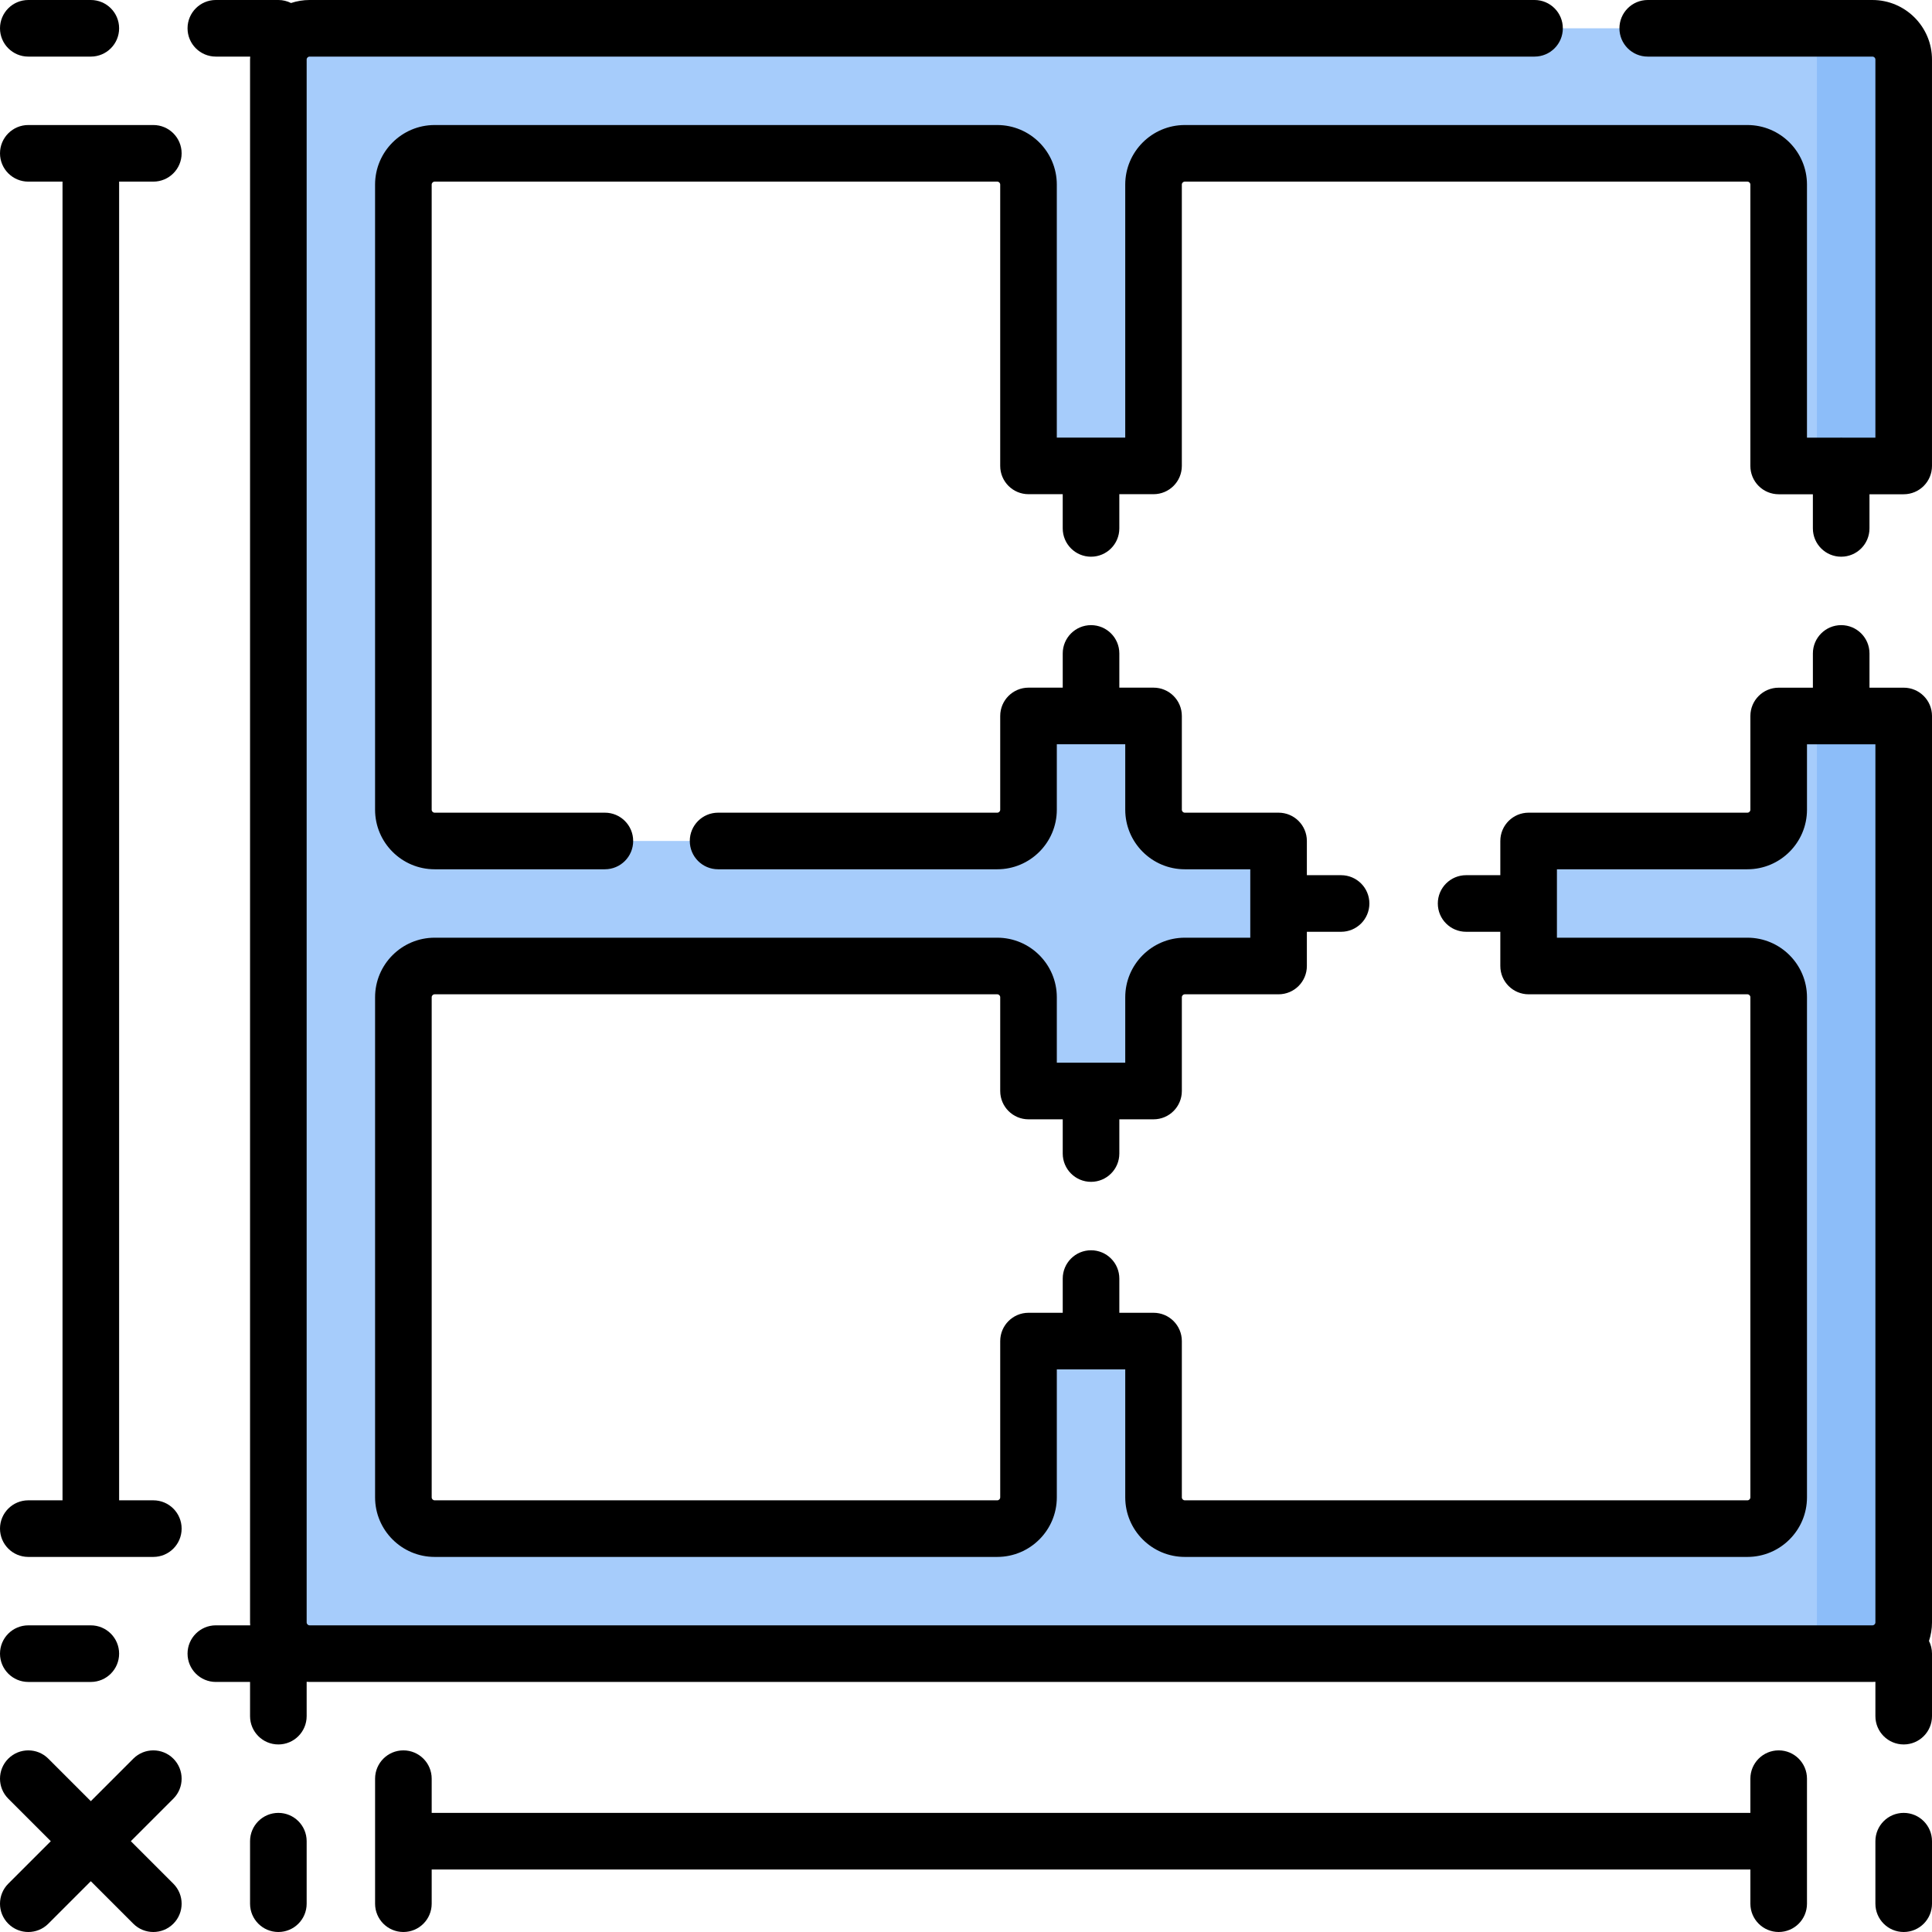 <svg xmlns="http://www.w3.org/2000/svg" id="Capa_1" height="512" viewBox="0 0 512 512" width="512"><g><g><g><path d="m504.5 193.744v236.206c0 4.575-3.709 8.283-8.283 8.283h-414.167c-4.575 0-8.283-3.708-8.283-8.283v-414.167c0-4.575 3.708-8.283 8.283-8.283h414.167c4.575 0 8.283 3.709 8.283 8.283v103.699c0 2.209-1.791 4-4 4l-25.133.001c-2.209 0-4-1.791-4-4v-70.566c0-4.575-3.709-8.283-8.283-8.283h-149.1c-4.575 0-8.283 3.709-8.283 8.283v70.549c0 2.209-1.791 4-4 4h-25.133c-2.209 0-4-1.791-4-4v-70.549c0-4.575-3.709-8.283-8.283-8.283h-149.1c-4.575 0-8.283 3.709-8.283 8.283v165.667c0 4.575 3.709 8.283 8.283 8.283h149.1c4.575 0 8.283-3.709 8.283-8.283v-20.85c0-2.209 1.791-4 4-4h25.132c2.209 0 4 1.791 4 4v20.85c0 4.575 3.709 8.283 8.283 8.283h20.85c2.209 0 4 1.791 4 4v25.133c0 2.209-1.791 4-4 4h-20.85c-4.575 0-8.283 3.709-8.283 8.283v20.85c0 2.209-1.791 4-4 4h-25.133c-2.209 0-4-1.791-4-4v-20.85c0-4.575-3.709-8.283-8.283-8.283h-149.1c-4.575 0-8.283 3.709-8.283 8.283v132.533c0 4.575 3.709 8.283 8.283 8.283h149.1c4.575 0 8.283-3.709 8.283-8.283v-37.416c0-2.209 1.791-4 4-4h25.133c2.209 0 4 1.791 4 4v37.417c0 4.575 3.709 8.283 8.283 8.283h149.1c4.575 0 8.283-3.709 8.283-8.283v-132.534c0-4.575-3.709-8.283-8.283-8.283h-53.983c-2.209 0-4-1.791-4-4v-25.133c0-2.209 1.791-4 4-4h53.983c4.575 0 8.283-3.709 8.283-8.283v-20.84c0-2.209 1.791-4 4-4h25.133c2.21 0 4.001 1.791 4.001 4z" fill="#a6ccfb"></path></g><g fill="#8cbdf9"><path d="m496.217 7.5h-23c4.575 0 8.283 3.708 8.283 8.283v103.7c0 2.209-1.791 4-4 4h-2.138c.002 0 .003.001.005.001l25.133-.001c2.209 0 4-1.791 4-4v-103.7c0-4.574-3.708-8.283-8.283-8.283z"></path><path d="m500.5 189.744h-25.133 2.134c2.209 0 4 1.791 4 4v236.206c0 4.575-3.708 8.283-8.283 8.283h23c4.575 0 8.283-3.708 8.283-8.283v-236.206c-.001-2.209-1.792-4-4.001-4z"></path></g></g><g><path d="m504.5 182.244h-9.066v-9.077c0-4.143-3.357-7.5-7.5-7.5s-7.5 3.357-7.5 7.5v9.077h-9.066c-4.143 0-7.5 3.357-7.5 7.5v24.839c0 .433-.352.784-.784.784h-57.984c-4.143 0-7.5 3.357-7.5 7.5v9.066h-9.066c-4.143 0-7.5 3.357-7.5 7.5s3.357 7.5 7.5 7.5h9.066v9.067c0 4.143 3.357 7.5 7.5 7.5h57.983c.433 0 .784.352.784.783v132.533c0 .432-.352.783-.784.783h-149.1c-.432 0-.783-.352-.783-.783v-41.416c0-4.143-3.357-7.5-7.5-7.5h-9.066v-9.066c0-4.143-3.357-7.5-7.5-7.5s-7.5 3.357-7.5 7.5v9.066h-9.067c-4.143 0-7.5 3.357-7.5 7.5v41.417c0 .432-.352.783-.783.783h-149.1c-.432 0-.783-.352-.783-.783v-132.534c0-.432.352-.783.783-.783h149.1c.432 0 .783.352.783.783v24.85c0 4.143 3.357 7.5 7.5 7.5h9.067v9.067c0 4.143 3.357 7.5 7.5 7.5s7.5-3.357 7.5-7.5v-9.067h9.066c4.143 0 7.5-3.357 7.5-7.5v-24.85c0-.432.352-.783.783-.783h24.85c4.143 0 7.5-3.357 7.5-7.5v-9.066h9.067c4.143 0 7.5-3.357 7.5-7.5s-3.357-7.5-7.5-7.5h-9.067v-9.066c0-4.143-3.357-7.5-7.5-7.5h-24.85c-.432 0-.783-.352-.783-.784v-24.85c0-4.143-3.357-7.5-7.5-7.5h-9.066v-9.066c0-4.143-3.357-7.5-7.5-7.5s-7.5 3.357-7.5 7.5v9.066h-9.067c-4.143 0-7.5 3.357-7.5 7.5v24.85c0 .433-.352.784-.783.784h-73.984c-4.143 0-7.5 3.357-7.5 7.5s3.357 7.5 7.5 7.5h73.983c8.703 0 15.783-7.081 15.783-15.784v-17.35h18.134v17.35c0 8.703 7.08 15.784 15.783 15.784h17.35v18.132h-17.35c-8.703 0-15.783 7.08-15.783 15.783v17.35h-18.134v-17.35c0-8.703-7.08-15.783-15.783-15.783h-149.1c-8.703 0-15.783 7.08-15.783 15.783v132.533c0 8.703 7.08 15.783 15.783 15.783h149.1c8.703 0 15.783-7.08 15.783-15.783v-33.916h18.134v33.917c0 8.703 7.08 15.783 15.783 15.783h149.1c8.703 0 15.784-7.08 15.784-15.783v-132.534c0-8.703-7.081-15.783-15.784-15.783h-50.483v-18.133h50.483c8.703 0 15.784-7.081 15.784-15.784v-17.339h18.133v232.706c0 .432-.352.783-.783.783h-414.167c-.432 0-.783-.352-.783-.783v-414.167c0-.432.352-.783.783-.783h324.617c4.143 0 7.5-3.357 7.5-7.5s-3.357-7.5-7.5-7.5h-324.617c-1.722 0-3.376.287-4.929.799-1.01-.507-2.147-.799-3.354-.799h-16.567c-4.143 0-7.5 3.357-7.5 7.5s3.357 7.5 7.5 7.5h9.106c-.013.261-.04.519-.04.783v414.167c0 .264.027.522.04.783h-9.106c-4.143 0-7.5 3.357-7.5 7.5s3.357 7.5 7.5 7.5h9.066v9.066c0 4.143 3.357 7.5 7.5 7.5s7.5-3.357 7.5-7.5v-9.106c.261.013.519.04.783.04h414.167c.264 0 .522-.027.783-.04v9.106c0 4.143 3.357 7.5 7.5 7.5s7.5-3.357 7.5-7.5v-16.566c0-1.208-.292-2.344-.799-3.355.512-1.553.799-3.207.799-4.929v-240.205c.001-4.142-3.356-7.5-7.499-7.5z"></path><path d="m496.217 0h-59.55c-4.143 0-7.5 3.357-7.5 7.5s3.357 7.5 7.5 7.5h59.55c.432 0 .783.352.783.783v100.199h-8.747c-.107-.004-.211-.016-.319-.016s-.213.012-.32.016l-8.747.001v-67.066c0-8.703-7.081-15.784-15.784-15.784h-149.1c-8.703 0-15.783 7.081-15.783 15.784v67.049h-18.134v-67.049c0-8.703-7.08-15.784-15.783-15.784h-149.1c-8.703 0-15.783 7.081-15.783 15.784v165.666c0 8.703 7.08 15.784 15.783 15.784h45.117c4.143 0 7.5-3.357 7.5-7.5s-3.357-7.5-7.5-7.5h-45.116c-.432 0-.783-.352-.783-.784v-165.666c0-.433.352-.784.783-.784h149.1c.432 0 .783.352.783.784v74.549c0 4.143 3.357 7.5 7.5 7.5h9.067v9.067c0 4.143 3.357 7.5 7.5 7.5s7.5-3.357 7.5-7.5v-9.067h9.066c4.143 0 7.5-3.357 7.5-7.5v-74.549c0-.433.352-.784.783-.784h149.1c.433 0 .784.352.784.784v74.566c0 1.989.79 3.896 2.197 5.304 1.406 1.406 3.313 2.196 5.303 2.196h9.066v9.05c0 4.143 3.357 7.5 7.5 7.5s7.5-3.357 7.5-7.5v-9.05h9.066c4.143 0 7.5-3.358 7.5-7.5v-107.7c.001-8.703-7.079-15.783-15.782-15.783z"></path><path d="m471.367 463.866c-4.143 0-7.5 3.357-7.5 7.5v9.066h-349.466v-9.065c0-4.143-3.357-7.5-7.5-7.5s-7.5 3.357-7.5 7.5v33.133c0 4.143 3.357 7.5 7.5 7.5s7.5-3.357 7.5-7.5v-9.067h349.467v9.067c0 4.143 3.357 7.5 7.5 7.5s7.5-3.357 7.5-7.5v-33.134c-.001-4.142-3.358-7.5-7.501-7.5z"></path><path d="m7.5 397.6c-4.143 0-7.5 3.357-7.5 7.5s3.357 7.5 7.5 7.5h33.134c4.143 0 7.5-3.357 7.5-7.5s-3.357-7.5-7.5-7.5h-9.066v-349.467h9.065c4.143 0 7.5-3.357 7.5-7.5s-3.357-7.5-7.5-7.5h-33.133c-4.143 0-7.5 3.357-7.5 7.5s3.357 7.5 7.5 7.5h9.067v349.467z"></path><path d="m7.5 445.734h16.567c4.143 0 7.5-3.357 7.5-7.5s-3.357-7.5-7.5-7.5h-16.567c-4.143 0-7.5 3.357-7.5 7.5 0 4.142 3.358 7.5 7.5 7.5z"></path><path d="m7.5 15h16.567c4.143 0 7.5-3.357 7.5-7.5s-3.357-7.5-7.499-7.5h-16.568c-4.142 0-7.5 3.358-7.5 7.5s3.358 7.5 7.5 7.5z"></path><path d="m73.767 480.434c-4.143 0-7.5 3.357-7.5 7.5v16.566c0 4.143 3.357 7.5 7.5 7.5s7.5-3.357 7.5-7.5v-16.566c0-4.143-3.358-7.5-7.5-7.5z"></path><path d="m504.5 480.434c-4.143 0-7.5 3.357-7.5 7.5v16.566c0 4.143 3.357 7.5 7.5 7.5s7.5-3.357 7.5-7.5v-16.566c0-4.143-3.357-7.5-7.5-7.5z"></path><path d="m45.938 466.063c-2.93-2.928-7.678-2.928-10.607 0l-11.263 11.263-11.263-11.263c-2.93-2.928-7.678-2.928-10.607 0-2.929 2.93-2.929 7.678 0 10.607l11.263 11.263-11.264 11.263c-2.929 2.93-2.929 7.678 0 10.607 1.464 1.465 3.384 2.197 5.303 2.197s3.839-.732 5.304-2.196l11.263-11.263 11.263 11.263c1.465 1.464 3.385 2.196 5.304 2.196s3.839-.732 5.304-2.196c2.929-2.93 2.929-7.678 0-10.607l-11.263-11.263 11.263-11.263c2.928-2.931 2.928-7.679 0-10.608z"></path></g></g></svg>